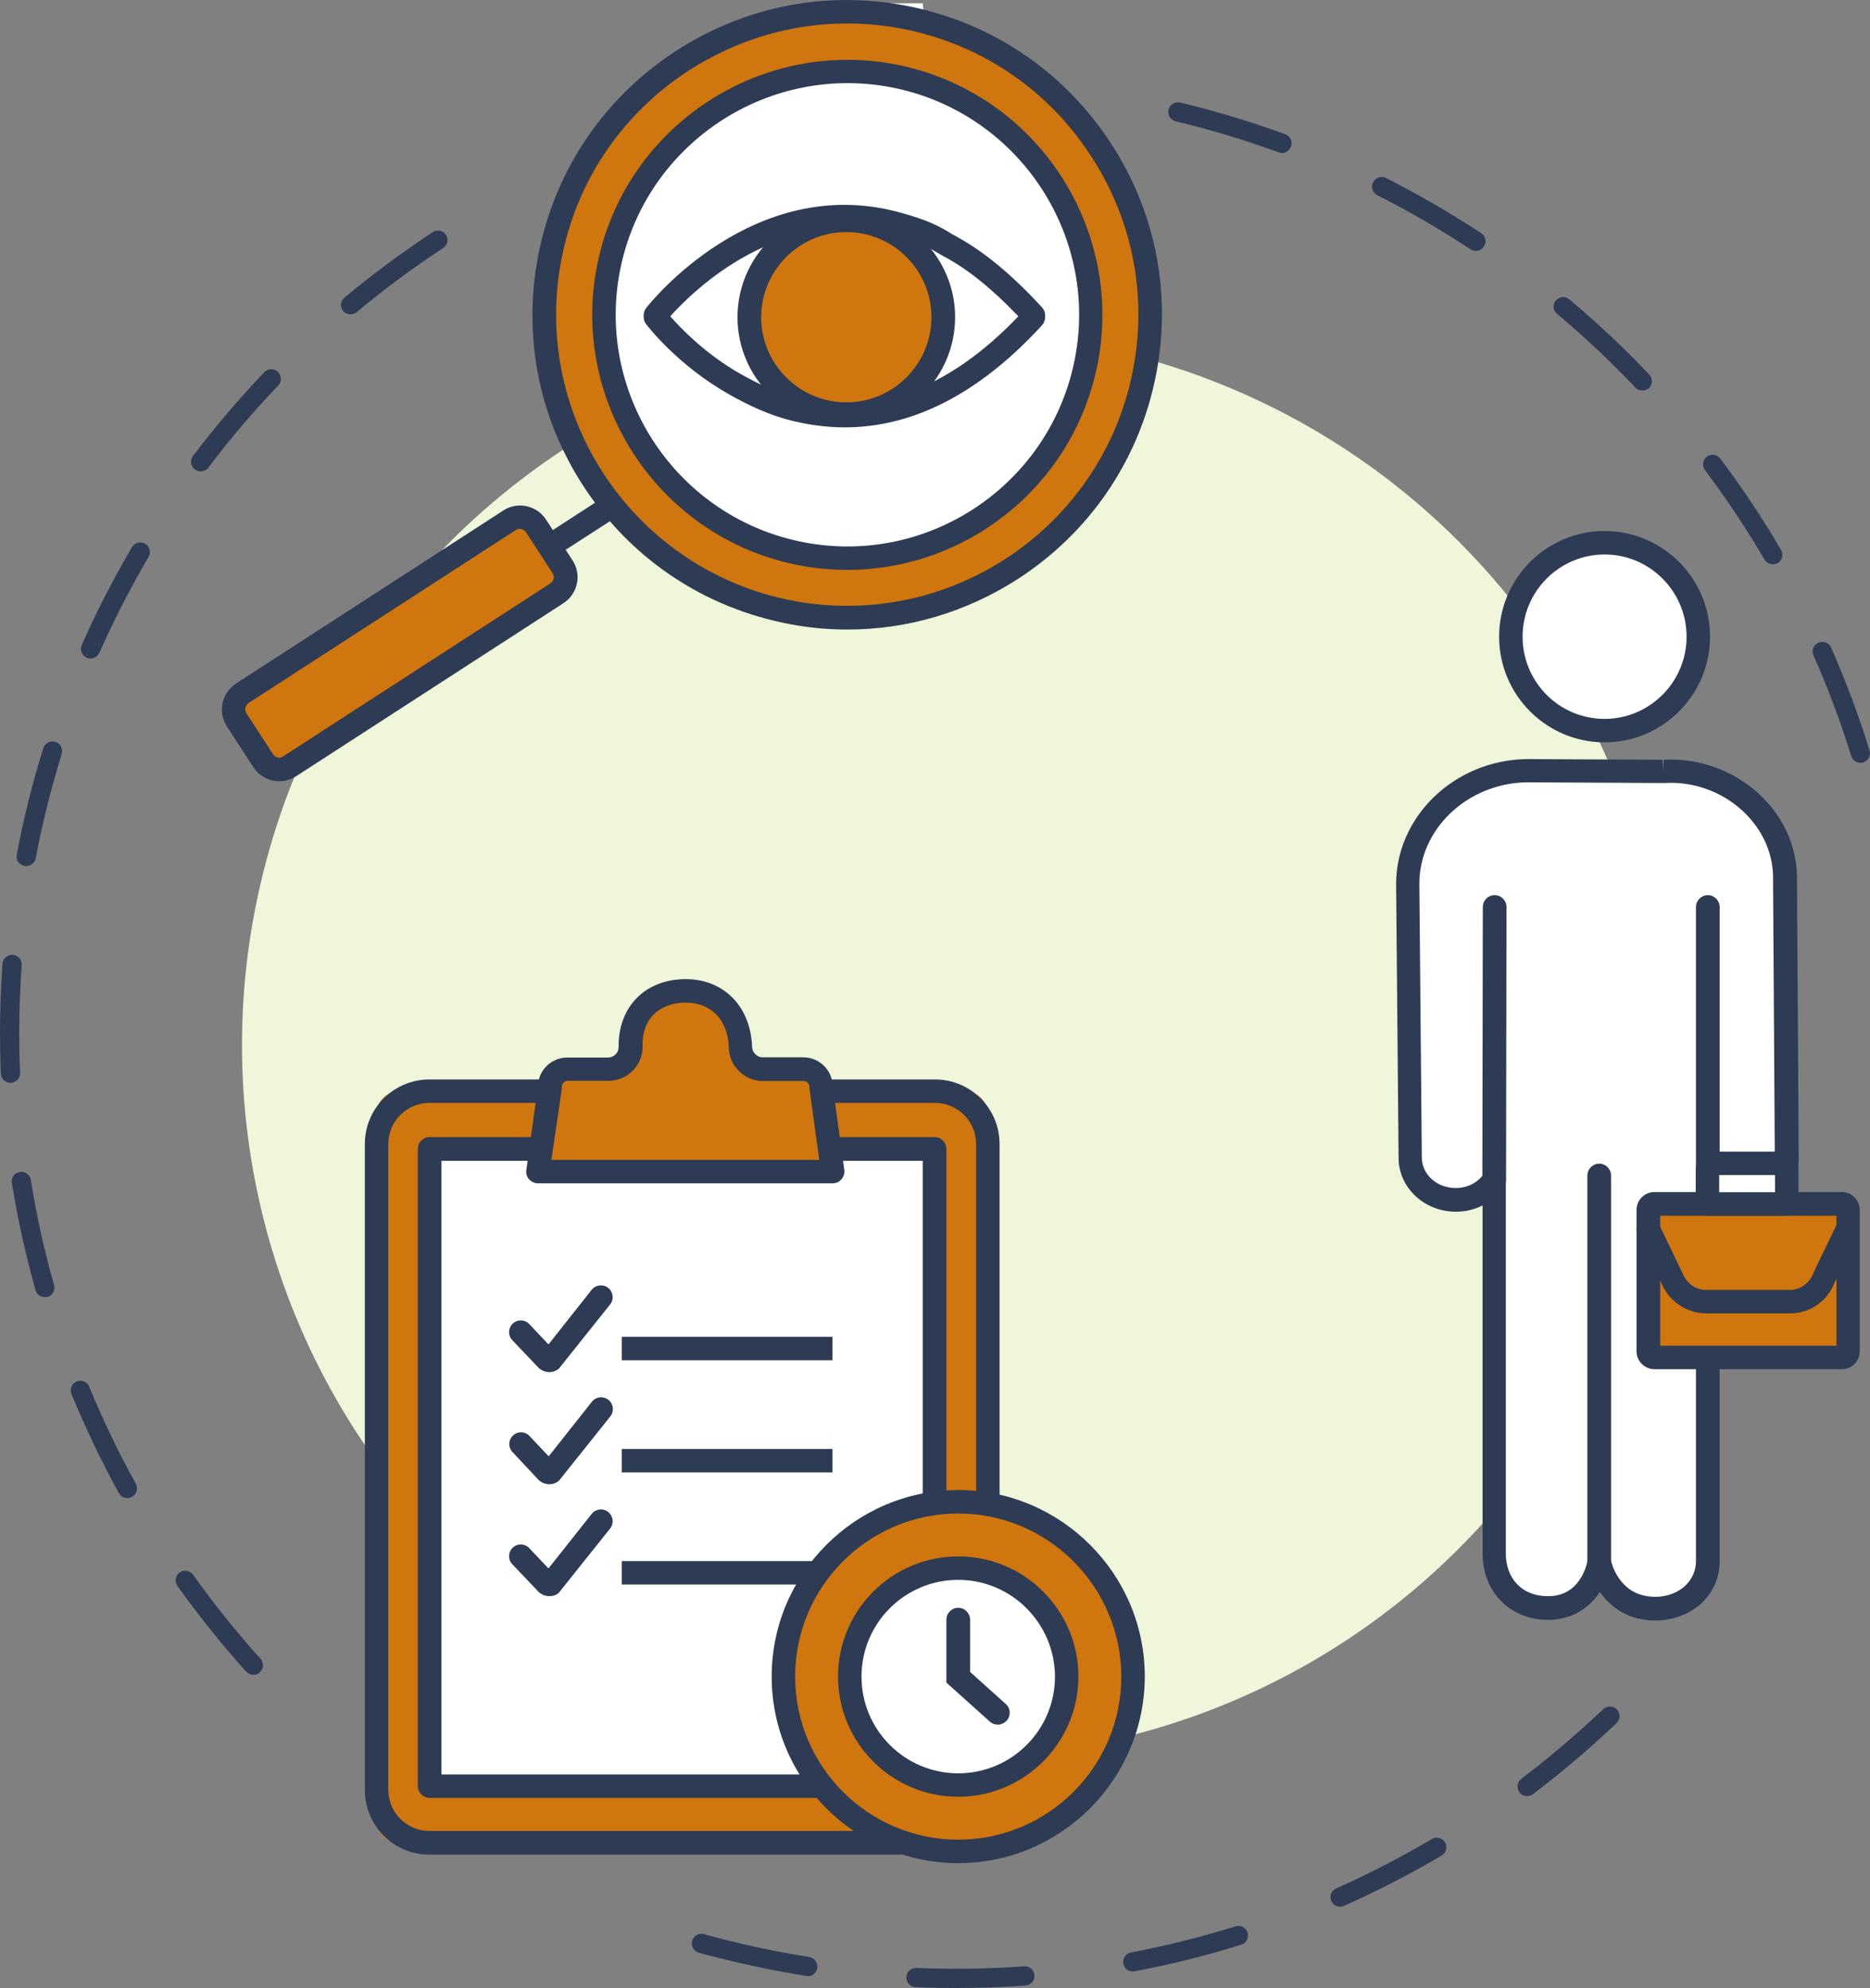 <?xml version="1.0" encoding="utf-8"?>
<!-- Generator: Adobe Illustrator 27.5.0, SVG Export Plug-In . SVG Version: 6.00 Build 0)  -->
<svg version="1.1" id="_x2014_ÎÓÈ_x5F_1" xmlns="http://www.w3.org/2000/svg" xmlns:xlink="http://www.w3.org/1999/xlink"
	 x="0px" y="0px" viewBox="0 0 837 889.9" style="enable-background:new 0 0 837 889.9;" xml:space="preserve">
<rect x="0" y="0" width="837" height="889.9" fill="#808080" stroke="none"/>
<style type="text/css">
	.st0{fill:#EFF6D9;}
	.st1{fill:#2E3B54;}
	.st2{fill:#FFFFFF;}
	.st3{fill:#D0760E;}
</style>
<ellipse transform="matrix(0.707 -0.707 0.707 0.707 -205.633 439.254)" class="st0" cx="427.4" cy="467.8" rx="319" ry="319"/>
<path class="st1" d="M832.7,341.5c-1.8,0-3.5-1.2-4.1-3c-4.7-15.3-10.4-30.5-16.9-45.1c-1-2.2,0-4.7,2.2-5.7c2.2-1,4.7,0,5.7,2.2
	c6.6,15,12.4,30.5,17.2,46c0.7,2.3-0.6,4.7-2.8,5.4C833.6,341.4,833.1,341.5,832.7,341.5z M793.5,252.6c-1.5,0-2.9-0.8-3.7-2.1
	c-8.1-13.8-17.1-27.3-26.7-40.1c-1.4-1.9-1-4.6,0.9-6c1.9-1.4,4.6-1,6,0.9c9.8,13.1,19,26.8,27.2,40.9c1.2,2,0.5,4.7-1.5,5.9
	C795,252.4,794.2,252.6,793.5,252.6z M735.1,174.8c-1.1,0-2.3-0.4-3.1-1.3c-11-11.6-22.8-22.8-35.1-33c-1.8-1.5-2.1-4.2-0.5-6
	c1.5-1.8,4.2-2.1,6-0.5c12.5,10.5,24.6,21.8,35.8,33.7c1.6,1.7,1.6,4.4-0.2,6.1C737.2,174.5,736.1,174.8,735.1,174.8z M660.6,112.3
	c-0.8,0-1.6-0.2-2.4-0.7c-13.4-8.8-27.4-17-41.7-24.2c-2.1-1.1-3-3.6-1.9-5.8c1.1-2.1,3.6-3,5.8-1.9c14.6,7.4,28.9,15.7,42.6,24.7
	c2,1.3,2.5,4,1.2,5.9C663.3,111.7,662,112.3,660.6,112.3z M573.8,68.5c-0.5,0-1-0.1-1.5-0.3c-15-5.5-30.5-10.2-46.1-13.9
	c-2.3-0.6-3.7-2.9-3.2-5.2c0.6-2.3,2.9-3.7,5.2-3.2c15.9,3.8,31.7,8.6,47.1,14.2c2.2,0.8,3.4,3.3,2.5,5.5
	C577.2,67.4,575.5,68.5,573.8,68.5z"/>
<path class="st1" d="M113.4,749.7c-1.2,0-2.3-0.5-3.2-1.4c-10.9-12.1-21.3-25.1-30.8-38.4c-1.4-1.9-0.9-4.6,1-6c1.9-1.4,4.6-0.9,6,1
	c9.3,13,19.4,25.7,30.2,37.6c1.6,1.8,1.4,4.5-0.3,6.1C115.5,749.4,114.4,749.7,113.4,749.7z M57,670.6c-1.5,0-3-0.8-3.8-2.2
	C45.3,654,38.2,639.1,32,624c-0.9-2.2,0.1-4.7,2.3-5.6c2.2-0.9,4.7,0.1,5.6,2.3c6.1,14.8,13.1,29.4,20.9,43.5
	c1.1,2.1,0.4,4.7-1.7,5.8C58.4,670.4,57.7,670.6,57,670.6z M20,580.6c-1.9,0-3.6-1.2-4.1-3.1c-4.4-15.7-8-31.9-10.6-48
	c-0.4-2.3,1.2-4.5,3.6-4.9c2.3-0.4,4.5,1.2,4.9,3.6c2.5,15.8,6,31.6,10.4,47.1c0.6,2.3-0.7,4.6-3,5.3
	C20.8,580.6,20.4,580.6,20,580.6z M4.7,484.7c-2.3,0-4.2-1.8-4.3-4.1C0.1,474.5,0,468.3,0,462.3c0-10.2,0.4-20.6,1.1-30.9
	c0.2-2.4,2.2-4.1,4.6-4c2.4,0.2,4.1,2.2,4,4.6c-0.7,10-1.1,20.2-1.1,30.3c0,5.9,0.1,12,0.4,17.9c0.1,2.4-1.7,4.4-4.1,4.5
	C4.8,484.7,4.7,484.7,4.7,484.7z M11.7,387.7c-0.3,0-0.5,0-0.8-0.1c-2.3-0.4-3.9-2.7-3.4-5c3-16.1,7-32.1,11.9-47.7
	c0.7-2.3,3.1-3.5,5.4-2.8c2.3,0.7,3.5,3.1,2.8,5.4c-4.7,15.3-8.7,31-11.6,46.8C15.5,386.2,13.7,387.7,11.7,387.7z M40.5,294.8
	c-0.6,0-1.2-0.1-1.7-0.4c-2.2-1-3.1-3.5-2.2-5.7c6.6-15,14.2-29.7,22.5-43.8c1.2-2,3.8-2.7,5.9-1.5c2,1.2,2.7,3.8,1.5,5.9
	c-8.1,13.8-15.5,28.2-22,42.9C43.7,293.9,42.1,294.8,40.5,294.8z M89.8,211c-0.9,0-1.8-0.3-2.6-0.9c-1.9-1.4-2.3-4.1-0.8-6
	c9.8-13,20.6-25.6,31.9-37.5c1.6-1.7,4.4-1.8,6.1-0.1c1.7,1.6,1.8,4.4,0.1,6.1c-11.1,11.6-21.6,23.9-31.2,36.7
	C92.4,210.4,91.1,211,89.8,211z M156.9,140.7c-1.2,0-2.5-0.5-3.3-1.5c-1.5-1.8-1.3-4.5,0.6-6c12.6-10.5,25.9-20.3,39.5-29.3
	c2-1.3,4.6-0.7,5.9,1.2c1.3,2,0.7,4.6-1.2,5.9c-13.4,8.8-26.4,18.4-38.7,28.7C158.8,140.4,157.9,140.7,156.9,140.7z"/>
<path class="st1" d="M428.3,889.9c-6.1,0-12.3-0.1-18.5-0.4c-2.4-0.1-4.2-2.1-4.1-4.5c0.1-2.4,2.1-4.2,4.5-4.1
	c6,0.3,12.1,0.4,18.1,0.4c10,0,20.1-0.4,30.1-1.1c2.4-0.2,4.4,1.6,4.6,4c0.2,2.4-1.6,4.4-4,4.6C448.9,889.5,438.5,889.9,428.3,889.9
	z M361.6,884.6c-0.2,0-0.4,0-0.7-0.1c-16.2-2.6-32.4-6.1-48.1-10.4c-2.3-0.6-3.6-3-3-5.3c0.6-2.3,3-3.6,5.3-3
	c15.4,4.3,31.2,7.7,47.1,10.2c2.3,0.4,3.9,2.6,3.6,4.9C365.5,883.1,363.7,884.6,361.6,884.6z M507,882.5c-2,0-3.8-1.4-4.2-3.5
	c-0.4-2.3,1.1-4.6,3.4-5c15.7-3,31.5-6.9,46.8-11.7c2.3-0.7,4.7,0.6,5.4,2.8c0.7,2.3-0.6,4.7-2.8,5.4c-15.6,4.9-31.7,8.9-47.7,11.9
	C507.5,882.5,507.3,882.5,507,882.5z M599.8,853.5c-1.6,0-3.2-0.9-3.9-2.5c-1-2.2,0-4.7,2.2-5.7c14.6-6.5,29-13.9,42.8-22.1
	c2-1.2,4.7-0.5,5.9,1.5c1.2,2,0.5,4.7-1.5,5.9c-14.1,8.3-28.8,15.9-43.7,22.5C601,853.4,600.4,853.5,599.8,853.5z M683.5,804
	c-1.3,0-2.6-0.6-3.4-1.7c-1.4-1.9-1.1-4.6,0.8-6c9.2-7,18.3-14.5,26.9-22.2c3.3-3,6.6-6,9.8-9c1.7-1.6,4.4-1.6,6.1,0.1
	c1.6,1.7,1.6,4.4-0.1,6.1c-3.3,3.1-6.6,6.2-10,9.2c-8.8,7.9-18.1,15.5-27.5,22.7C685.3,803.7,684.4,804,683.5,804z"/>
<path class="st2" d="M349,46.8V25.1c0-13,10.5-23.6,23.6-23.6H413c0,3.7,1.9,7.1,4.8,9.4c3.8,3,6.4,7.9,6.4,14.1v21.5L349,46.8z"/>
<g>
	<path class="st3" d="M246.7,112.6c-15.6,73.1,31.1,145.3,104.2,160.9c73.1,15.6,145.3-31.1,160.9-104.2
		c15.6-73.1-31.1-145.4-104.2-161C334.6-7.4,262.3,39.5,246.7,112.6z"/>
	<path class="st1" d="M379.4,281.8c-9.9,0-19.8-1-29.7-3.2c-36.7-7.9-68.2-29.6-88.7-61.2c-20.5-31.6-27.4-69.2-19.5-106l5.1,1.1
		l-5.1-1.1c7.9-36.7,29.6-68.2,61.2-88.7C334.4,2.2,372-4.7,408.7,3.2c36.7,7.9,68.2,29.6,88.7,61.2c20.5,31.6,27.4,69.3,19.5,106
		c-7.9,36.7-29.6,68.2-61.2,88.7C432.6,274,406.3,281.8,379.4,281.8z M379.1,10.5c-24.9,0-49.2,7.2-70.7,21
		c-29.3,19-49.4,48.1-56.6,82.1c-15,70.3,29.9,139.6,100.1,154.7c9.2,2,18.3,2.9,27.3,2.9c60.1,0,114.3-41.9,127.4-103
		c7.3-34,0.9-68.8-18.1-98.1c-18.9-29.3-48.1-49.4-82-56.7C397.4,11.5,388.3,10.5,379.1,10.5z"/>
</g>
<g>
	<g>
		<g>
			<path class="st3" d="M103.3,318.1l17.1,26.5c1.1,1.7,3.4,2.2,5.1,1.1l127.9-82.8c1.7-1.1,2.2-3.4,1.1-5.1l-17.1-26.5
				c-1.1-1.7-3.4-2.2-5.1-1.1L104.4,313C102.7,314.1,102.2,316.4,103.3,318.1z"/>
			<path class="st1" d="M125,349.7c-4.5,0-9-2.2-11.6-6.3l-11.9-18.3c-4.1-6.4-2.3-14.9,4.1-19.1l119.7-77.5c3.1-2,6.8-2.7,10.4-1.9
				c3.6,0.8,6.7,2.9,8.7,6l11.9,18.3c2,3.1,2.7,6.8,1.9,10.4c-0.8,3.6-2.9,6.7-6,8.7l-119.7,77.5C130.1,349,127.5,349.7,125,349.7z
				 M110.3,319.3l11.9,18.3c1,1.5,3,2,4.5,1l119.7-77.5c0.7-0.5,1.2-1.2,1.4-2.1c0.2-0.9,0-1.7-0.5-2.5l-11.9-18.3
				c-0.5-0.7-1.2-1.2-2.1-1.4c-0.9-0.2-1.7,0-2.5,0.5l-119.7,77.5C109.8,315.8,109.3,317.8,110.3,319.3L110.3,319.3z"/>
		</g>
		<g>
			<path class="st1" d="M245.9,249.8c-1.7,0-3.4-0.8-4.4-2.4c-1.6-2.4-0.9-5.7,1.6-7.3l23.9-15.5c2.4-1.6,5.7-0.9,7.3,1.6
				c1.6,2.4,0.9,5.7-1.6,7.3L248.7,249C247.9,249.6,246.9,249.8,245.9,249.8z"/>
		</g>
	</g>
	<g>
		<circle class="st2" cx="379.3" cy="140.9" r="108.9"/>
		<path class="st1" d="M379.3,255.1c-7.9,0-15.9-0.8-23.9-2.5c-61.6-13.2-100.9-74-87.8-135.5c13.2-61.6,74-100.9,135.5-87.8
			c61.6,13.2,100.9,74,87.8,135.5C479.4,218.4,432,255.1,379.3,255.1z M277.9,119.2c-12,55.9,23.8,111.1,79.7,123.1
			c55.9,12,111.1-23.8,123.1-79.7c12-55.9-23.8-111.1-79.7-123.1C345.1,27.6,289.9,63.3,277.9,119.2L277.9,119.2z"/>
	</g>
	<g>
		<g>
			<g>
				<path class="st2" d="M293.4,141.9c0,0,13.1,17.3,35.3,29.9c6.9,3.9,15.9,8.4,25.1,10.9c29.8,8.1,67.9,3.8,108.8-40.8v-0.8
					c-12.9-14-25.3-24.4-37.6-31.1c-5.4-2.9-8-5.8-23.8-10c-62.3-16.7-107.7,41.1-107.7,41.1V141.9z"/>
				<path class="st1" d="M378.1,191.3c-8.5,0-17.1-1.2-25.7-3.5c-7.9-2.1-16.8-6-26.3-11.4c-22.9-13-36.3-30.5-36.9-31.3
					c-0.7-0.9-1.1-2-1.1-3.2v-0.8c0-1.2,0.4-2.3,1.1-3.2c1.9-2.5,48.3-60.4,113.2-42.9c13.3,3.6,18,6.4,22.1,8.8
					c0.9,0.6,1.8,1.1,2.9,1.7c12.7,6.8,25.4,17.3,39,32.1c0.9,1,1.4,2.2,1.4,3.6v0.8c0,1.3-0.5,2.6-1.4,3.6
					C438.5,176,408.9,191.3,378.1,191.3z M300,141.6c4.6,5.2,15.6,16.8,31.3,25.7c8.8,5,16.8,8.5,23.9,10.4
					c34.8,9.4,68.7-2.7,100.6-36.1c-11.7-12.3-22.6-21.1-33.3-26.8c-1.2-0.6-2.2-1.3-3.3-1.9c-3.7-2.2-7.5-4.5-19.4-7.7
					C349.2,91.5,309.8,130.6,300,141.6z"/>
			</g>
			<g>
				
					<ellipse transform="matrix(0.707 -0.707 0.707 0.707 10.541 309.471)" class="st3" cx="378.8" cy="142" rx="43.4" ry="43.4"/>
				<path class="st1" d="M378.8,190.7c-26.8,0-48.7-21.8-48.7-48.7c0-26.8,21.8-48.7,48.7-48.7c26.8,0,48.7,21.8,48.7,48.7
					C427.5,168.8,405.7,190.7,378.8,190.7z M378.8,103.9c-21,0-38.1,17.1-38.1,38.1s17.1,38.1,38.1,38.1c21,0,38.1-17.1,38.1-38.1
					S399.9,103.9,378.8,103.9z"/>
			</g>
		</g>
	</g>
</g>
<g>
	<ellipse class="st2" cx="718.2" cy="285" rx="41.9" ry="42.1"/>
	<path class="st1" d="M718.2,332.3c-26,0-47.2-21.2-47.2-47.3c0-26.1,21.2-47.3,47.2-47.3c26,0,47.2,21.2,47.2,47.3
		C765.4,311.1,744.2,332.3,718.2,332.3z M718.2,248.2c-20.2,0-36.7,16.5-36.7,36.8c0,20.3,16.4,36.8,36.7,36.8
		c20.2,0,36.7-16.5,36.7-36.8C754.9,264.7,738.4,248.2,718.2,248.2z"/>
</g>
<g>
	<g>
		<g>
			<path class="st2" d="M799,391.7c-0.8-26.8-26-48.2-54.3-46.5c-0.2,0-0.5,0-0.7,0l-60-0.3c-0.1,0-0.3,0-0.4,0l-0.7,0
				c-29.4,0.7-53.2,23.6-52.9,51.2l1.1,122.2c0.1,10.4,9.4,18.8,20.5,18.7c7.3-0.1,13.6-3.7,17.1-9v167.4c0,13.5,9.2,24.3,23.9,24.4
				c19.8,0.1,23.1-20.5,23.1-20.5s3.5,18.3,21.4,20.5c14.5,1.8,27.1-7.5,27.1-21.1V531.8c3.7,3.8,9.1,6.3,15.1,6.3
				c11.3-0.1,20.4-8.5,20.3-18.9L799,391.7z"/>
			<path class="st1" d="M740.8,725.4c-1.4,0-2.8-0.1-4.2-0.3c-9.8-1.2-16.4-6.6-20.5-12.5c-4.3,6.6-11.8,12.5-23.4,12.5
				c-16.9-0.1-29.1-12.6-29.1-29.6V539.6c-3.6,1.8-7.6,2.8-11.8,2.8c-14.1,0.1-25.7-10.6-25.8-23.9l-1.1-122.2
				c-0.3-30.5,25.8-55.8,58-56.5l0.7,0c0,0,0.5,0,0.5,0l60,0.3l0.5,5.3l0-5.3c15.5-0.9,31,4.6,42.5,15.1
				c10.7,9.8,16.8,22.7,17.2,36.5c0,0.1,0.8,127.5,0.8,127.5c0,6.5-2.6,12.6-7.5,17.2c-4.8,4.5-11.1,7-17.9,7c-3.5,0-6.9-0.7-10-1.9
				v157.4c0,7.5-3.1,14.3-8.7,19.3C755.6,722.8,748.4,725.4,740.8,725.4z M715.8,694.1c2.5,0,4.7,1.8,5.2,4.2
				c0.1,0.6,3.1,14.6,16.9,16.3c6.1,0.8,12-0.9,16.1-4.5c2.3-2.1,5.1-5.7,5.1-11.4V531.8c0-2.1,1.3-4.1,3.3-4.9
				c2-0.8,4.3-0.3,5.7,1.2c2.9,3,7,4.7,11.3,4.7c4.2,0,8-1.5,10.8-4.2c2.7-2.6,4.2-5.9,4.2-9.5l-0.8-127.3
				c-0.3-10.8-5.2-21.1-13.8-29c-9.4-8.6-22.1-13.1-34.9-12.3c-0.3,0-0.6,0-0.8,0l-60.1-0.3l-1,0c-26.5,0.6-48,21.2-47.7,45.9
				l1.1,122.2c0.1,7.5,6.8,13.5,15.2,13.5c5.3,0,10.1-2.5,12.8-6.7c1.3-1.9,3.7-2.8,5.9-2.1c2.2,0.7,3.7,2.7,3.7,5v167.4
				c0,11.4,7.5,19.1,18.7,19.1c14.7,0.2,17.6-14.4,17.9-16.1C711.1,696,713.2,694.2,715.8,694.1
				C715.8,694.1,715.8,694.1,715.8,694.1z"/>
		</g>
	</g>
	<g>
		<path class="st1" d="M668.8,533.4c-2.9,0-5.3-2.4-5.3-5.3l0.2-122.1c0-2.9,2.3-5.3,5.3-5.3c2.9,0,5.3,2.4,5.3,5.3l-0.2,122.1
			C674.1,531,671.7,533.4,668.8,533.4z"/>
	</g>
	<g>
		<path class="st1" d="M764.4,537c-2.9,0-5.3-2.4-5.3-5.3V406c0-2.9,2.4-5.3,5.3-5.3s5.3,2.4,5.3,5.3v125.8
			C769.6,534.7,767.3,537,764.4,537z"/>
	</g>
	<g>
		<path class="st1" d="M715.8,704.6c-2.9,0-5.3-2.4-5.3-5.3V526.2c0-2.9,2.4-5.3,5.3-5.3s5.3,2.4,5.3,5.3v173.2
			C721.1,702.3,718.7,704.6,715.8,704.6z"/>
	</g>
</g>
<g>
	<g>
		<path class="st3" d="M826,607.7h-87c-0.7,0-1.2-0.5-1.2-1.2v-66.4c0-0.7,0.5-1.2,1.2-1.2h87c0.7,0,1.2,0.5,1.2,1.2v66.4
			C827.2,607.1,826.7,607.7,826,607.7z"/>
		<path class="st1" d="M824.4,612.9h-83.9c-4.4,0-8-3.6-8-8v-63.3c0-4.4,3.6-8,8-8h83.9c4.4,0,8,3.6,8,8v63.3
			C832.4,609.3,828.9,612.9,824.4,612.9z M743.1,602.4h78.9v-58.2h-78.9V602.4z"/>
	</g>
	<g>
		<path class="st3" d="M827.2,550l-9.2,19l-1.8,3.9c-2.7,5.9-8.5,9.7-14.8,9.7h-37.7c-6.4,0-12.1-3.8-14.8-9.7l-1.9-4.1l-9.2-18.9
			H827.2z"/>
		<path class="st1" d="M801.3,587.9h-37.7c-8.3,0-16-5-19.6-12.7l-1.9-4.1l-9.1-18.8c-1.3-2.6-0.2-5.8,2.4-7c2.6-1.3,5.8-0.2,7,2.4
			l11.1,23.1c1.9,4,5.8,6.6,10,6.6h37.7c4.3,0,8.2-2.6,10.1-6.7l1.8-3.9l9.2-19.1c1.3-2.6,4.4-3.7,7-2.4c2.6,1.3,3.7,4.4,2.4,7
			l-11,22.8C817.4,582.9,809.7,587.9,801.3,587.9z"/>
	</g>
	<g>
		<path class="st2" d="M799.8,538.9h-35.5v-17c0-0.6,0.5-1.1,1.1-1.1h33.2c0.6,0,1.1,0.5,1.1,1.1V538.9z"/>
		<path class="st1" d="M799.8,544.2h-35.5c-2.9,0-5.3-2.4-5.3-5.3v-15.5c0-4.4,3.5-7.9,7.9-7.9h30.2c4.4,0,7.9,3.5,7.9,7.9v15.5
			C805,541.8,802.7,544.2,799.8,544.2z M769.5,533.7h25V526h-25V533.7z"/>
	</g>
</g>
<g>
	<g>
		<g>
			<path class="st3" d="M431.9,825H178.7c-5.6,0-10.2-4.6-10.2-10.2V498.7c0-5.6,4.6-10.2,10.2-10.2h253.2c5.6,0,10.2,4.6,10.2,10.2
				v316.1C442.1,820.4,437.6,825,431.9,825z"/>
			<path class="st1" d="M418.5,830.2H192.2c-16,0-28.9-13-28.9-28.9V512.1c0-16,13-28.9,28.9-28.9h226.3c16,0,28.9,13,28.9,28.9
				v289.1C447.4,817.2,434.4,830.2,418.5,830.2z M192.2,493.7c-10.2,0-18.4,8.3-18.4,18.4v289.1c0,10.2,8.3,18.4,18.4,18.4h226.3
				c10.2,0,18.4-8.3,18.4-18.4V512.1c0-10.2-8.3-18.4-18.4-18.4H192.2z"/>
		</g>
		<g>
			<rect x="192.3" y="514.3" class="st2" width="226" height="285.2"/>
			<path class="st1" d="M418.3,804.8h-226c-2.9,0-5.3-2.4-5.3-5.3V514.3c0-2.9,2.4-5.3,5.3-5.3h226c2.9,0,5.3,2.4,5.3,5.3v285.2
				C423.5,802.4,421.2,804.8,418.3,804.8z M197.6,794.3H413V519.6H197.6V794.3z"/>
		</g>
		<g>
			<path class="st3" d="M367.5,486.5c0-4.4-3.5-7.9-7.9-7.9h-18.2c-5.7,0-10.1-4.7-10.1-10.4c-0.9-15.7-11.2-24.9-25-24.7
				c-12.8,0.2-23.9,8.1-24.2,23.5c0,0.5,0,1,0,1.5c0.1,5.6-4.5,10.1-10.1,10.1h-18.2c-4.4,0-7.9,3.5-7.9,7.9l-5.2,37.9h131.9
				L367.5,486.5z"/>
			<path class="st1" d="M372.7,529.7H240.8c-1.5,0-3-0.7-4-1.8c-1-1.1-1.5-2.7-1.2-4.2l5.2-37.6c0.2-7.1,6-12.7,13.1-12.7h18.2
				c1.3,0,2.6-0.5,3.5-1.5c0.9-0.9,1.3-2,1.3-3.3c0-0.4,0-0.9,0-1.3c0.4-17.2,12.2-28.7,29.4-29c17.1-0.3,29.3,11.6,30.3,29.5
				c0,0.1,0,0.3,0,0.5c0,1.3,0.5,2.6,1.5,3.6c0.6,0.6,1.7,1.4,3.3,1.4h18.2c7.1,0,12.9,5.7,13.1,12.7l5.2,37.6
				c0.2,1.5-0.2,3-1.2,4.2C375.7,529.1,374.2,529.7,372.7,529.7z M246.8,519.2h119.9l-4.4-32c0-0.2,0-0.5,0-0.7
				c0-1.4-1.2-2.6-2.6-2.6h-18.2c-4.1,0-7.9-1.6-10.8-4.5c-3-3-4.6-6.9-4.5-11.2c-0.7-12-8.1-19.5-19.6-19.4c-9,0.1-18.7,5-19,18.3
				l0,0.4c0,0.3,0,0.6,0,0.9c0.1,4.1-1.5,7.9-4.3,10.8c-2.9,3-6.8,4.6-11,4.6h-18.2c-1.4,0-2.6,1.2-2.6,2.6c0,0.2,0,0.5,0,0.7
				L246.8,519.2z"/>
		</g>
	</g>
	<g>
		<g>
			<rect x="278.3" y="598.4" class="st1" width="94.3" height="10.5"/>
		</g>
		<g>
			<g>
				<path class="st1" d="M245.9,614.2c-1.8,0-3.6-0.7-5-2.1l-11.6-12.2c-2-2.1-1.9-5.4,0.2-7.4c2.1-2,5.4-1.9,7.4,0.2l8.6,9.1
					l19.3-24.4c1.8-2.3,5.1-2.7,7.4-0.9c2.3,1.8,2.7,5.1,0.9,7.4l-22.9,28.7C249.1,613.6,247.5,614.2,245.9,614.2z"/>
			</g>
		</g>
	</g>
	<g>
		<g>
			<rect x="278.3" y="648.6" class="st1" width="94.3" height="10.5"/>
		</g>
		<g>
			<g>
				<path class="st1" d="M245.9,664.4c-1.8,0-3.6-0.7-5-2.1L229.4,650c-2-2.1-1.9-5.4,0.2-7.4c2.1-2,5.4-1.9,7.4,0.2l8.6,9.1
					l19.3-24.4c1.8-2.3,5.1-2.7,7.4-0.9c2.3,1.8,2.7,5.1,0.9,7.4l-22.9,28.7C249.1,663.8,247.5,664.4,245.9,664.4z"/>
			</g>
		</g>
	</g>
	<g>
		<g>
			<rect x="278.3" y="698.8" class="st1" width="94.3" height="10.5"/>
		</g>
		<g>
			<g>
				<path class="st1" d="M245.9,714.5c-1.8,0-3.6-0.7-5-2.1l-11.6-12.2c-2-2.1-1.9-5.4,0.2-7.4c2.1-2,5.4-1.9,7.4,0.2l8.6,9.1
					l19.3-24.4c1.8-2.3,5.1-2.7,7.4-0.9c2.3,1.8,2.7,5.1,0.9,7.4l-22.9,28.7C249.1,714,247.5,714.5,245.9,714.5z"/>
			</g>
		</g>
	</g>
	<g>
		<g>
			<g>
				<g>
					
						<ellipse transform="matrix(0.707 -0.707 0.707 0.707 -405.055 523.053)" class="st3" cx="428.9" cy="750.5" rx="78.2" ry="78.2"/>
					<path class="st1" d="M428.9,834c-46,0-83.5-37.5-83.5-83.5c0-46,37.5-83.5,83.5-83.5s83.5,37.5,83.5,83.5
						C512.3,796.5,474.9,834,428.9,834z M428.9,677.5c-40.2,0-73,32.7-73,73c0,40.2,32.7,73,73,73c40.2,0,73-32.7,73-73
						C501.8,710.2,469.1,677.5,428.9,677.5z"/>
				</g>
				<g>
					<path class="st2" d="M428.9,799c-26.8,0-48.5-21.8-48.5-48.5c0-26.8,21.8-48.5,48.5-48.5c26.8,0,48.5,21.8,48.5,48.5
						C477.4,777.2,455.6,799,428.9,799z"/>
					<path class="st1" d="M428.9,804.3c-29.7,0-53.8-24.1-53.8-53.8c0-29.7,24.1-53.8,53.8-53.8c29.7,0,53.8,24.1,53.8,53.8
						C482.7,780.1,458.5,804.3,428.9,804.3z M428.9,707.2c-23.9,0-43.3,19.4-43.3,43.3c0,23.9,19.4,43.3,43.3,43.3
						c23.9,0,43.3-19.4,43.3-43.3C472.1,726.6,452.7,707.2,428.9,707.2z"/>
				</g>
				<g>
					<polygon class="st2" points="428.9,725 428.9,750.8 446.6,766.7 					"/>
					<path class="st1" d="M446.6,772c-1.3,0-2.5-0.4-3.5-1.3l-19.5-17.5V725c0-2.9,2.4-5.3,5.3-5.3s5.3,2.4,5.3,5.3v23.4l16,14.4
						c2.2,1.9,2.3,5.3,0.4,7.4C449.5,771.4,448,772,446.6,772z"/>
				</g>
			</g>
		</g>
	</g>
</g>
</svg>
